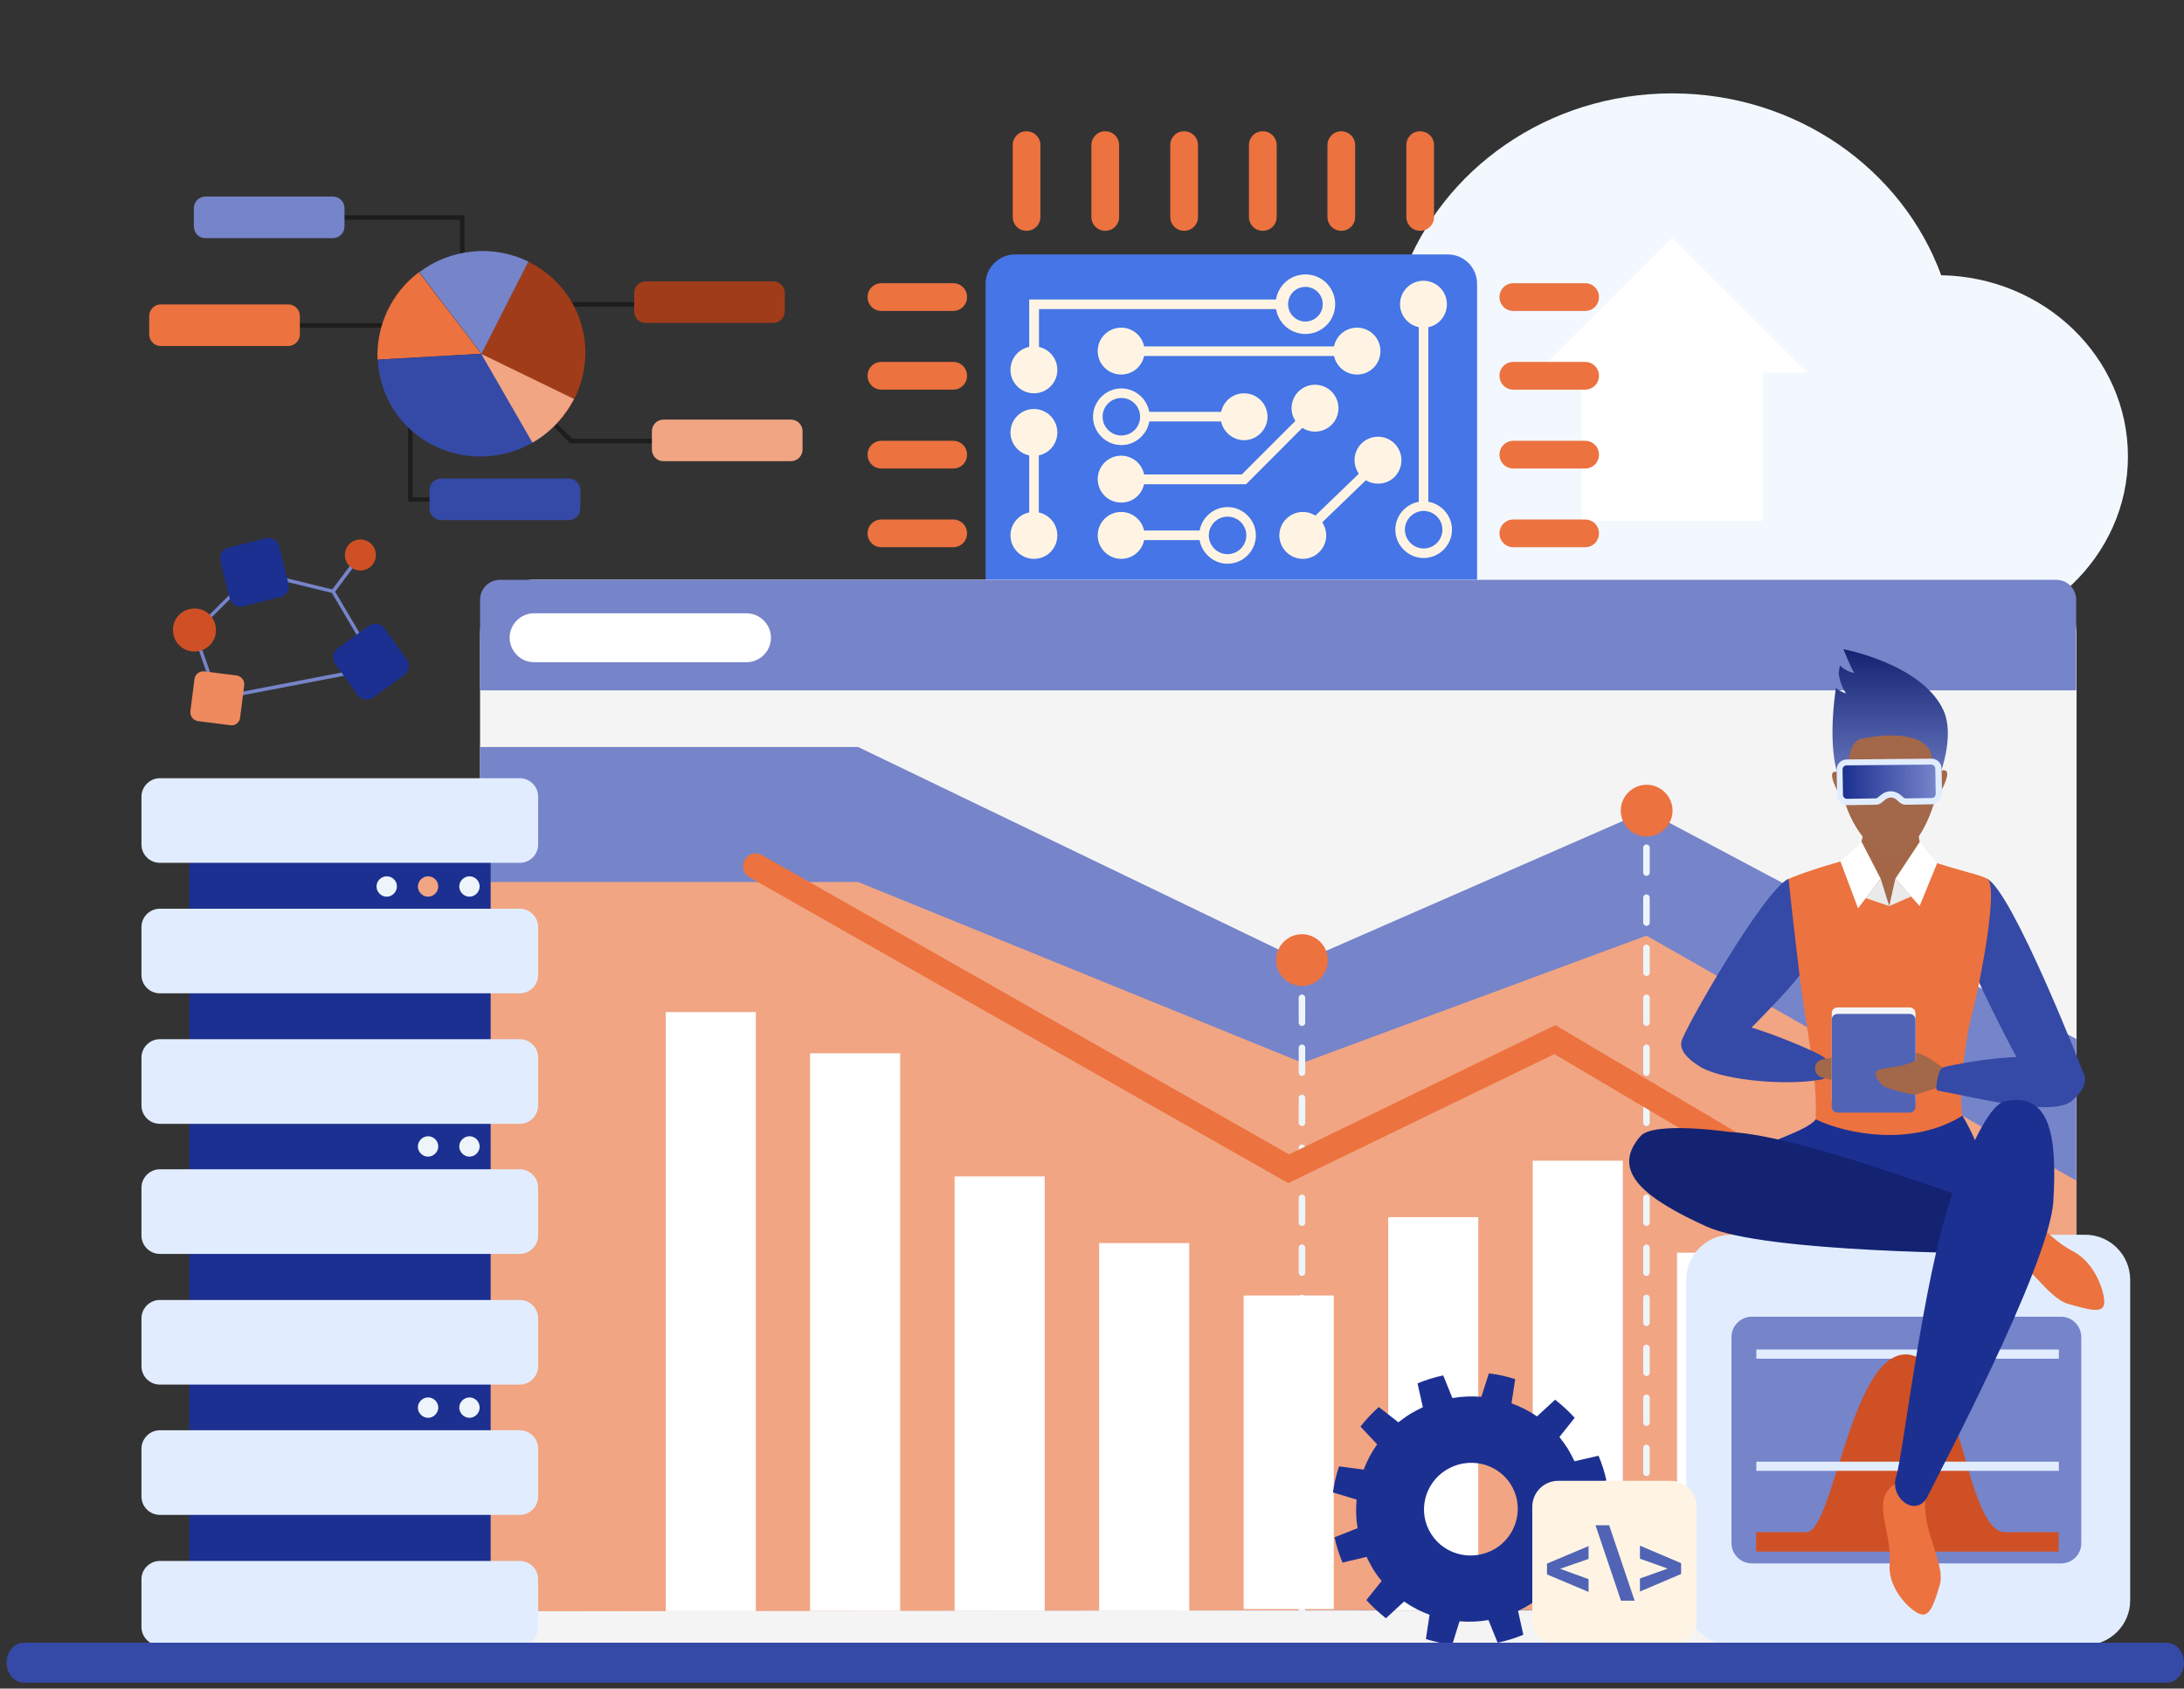 <?xml version="1.0" encoding="utf-8"?>
<!-- Generator: Adobe Illustrator 26.5.0, SVG Export Plug-In . SVG Version: 6.00 Build 0)  -->
<svg version="1.1" id="a" xmlns="http://www.w3.org/2000/svg" xmlns:xlink="http://www.w3.org/1999/xlink" x="0px" y="0px"
	 viewBox="0 0 1071.4 828.2" style="enable-background:new 0 0 1071.4 828.2;" xml:space="preserve">
<rect x="0" y="0" width="1071.4" height="828.2" fill="#333333" stroke="none"/>
<style type="text/css">
	.st0{fill:#F3F8FF;}
	.st1{fill:#FFFFFF;}
	.st2{fill:#4575E6;}
	.st3{fill:#FFF4E3;}
	.st4{fill:#EC723F;}
	.st5{fill:#F4F4F4;}
	.st6{fill:#7684CA;}
	.st7{fill:#F1A583;}
	.st8{fill:#EEF5FA;}
	.st9{fill:#E1EDFF;}
	.st10{fill:#CF5024;}
	.st11{fill:#1C3091;}
	.st12{fill:#5163B4;}
	.st13{fill:#1D1D1B;}
	.st14{fill:#A03C19;}
	.st15{fill:#3549A6;}
	.st16{fill:#EE8A5E;}
	.st17{fill:url(#SVGID_1_);}
	.st18{fill-rule:evenodd;clip-rule:evenodd;fill:#A36749;}
	.st19{fill:#132372;}
	.st20{fill:#A36749;}
	.st21{opacity:0.3;fill:#A36749;enable-background:new    ;}
	.st22{fill:#EAEAEA;}
	.st23{fill:url(#SVGID_00000062885054926201224550000017542588519159797907_);}
</style>
<g>
	<path class="st0" d="M688.3,135c19.1-51.9,70.9-89.2,132-89.2S933.2,83,952.3,135c50.6,0.9,91.6,40.2,91.6,88.9
		s-41.8,88.9-93.3,88.9H690c-51.5,0-93.3-39.8-93.3-88.9S637.5,136,688.3,135z"/>
	<polygon class="st1" points="754,182.8 775.8,182.8 775.8,255.5 864.8,255.5 864.8,182.8 886.6,182.8 820.3,116.6 	"/>
</g>
<rect x="585.5" y="671.5" class="st1" width="174" height="138.4"/>
<path class="st1" d="M812.9,399.2c0,5.1,4.2,9.3,9.3,9.3s9.3-4.2,9.3-9.3c0-5.1-4.2-9.3-9.3-9.3S812.9,394.1,812.9,399.2z"/>
<g>
	<path class="st2" d="M497.7,124.8h212.6c7.8,0,14.3,6.4,14.3,14.3v147.2H483.5V139.2C483.5,131.4,489.9,124.9,497.7,124.8
		L497.7,124.8L497.7,124.8z"/>
	<g>
		<path class="st3" d="M518.7,262.6c0-6.4-5.2-11.5-11.5-11.5c-6.4,0-11.5,5.2-11.5,11.5s5.2,11.5,11.5,11.5
			C513.6,274.1,518.7,269,518.7,262.6z"/>
		<path class="st3" d="M518.7,212.1c0-6.4-5.2-11.5-11.5-11.5c-6.4,0-11.5,5.2-11.5,11.5s5.2,11.5,11.5,11.5
			C513.6,223.6,518.7,218.5,518.7,212.1z"/>
		<path class="st3" d="M518.7,181.4c0-6.4-5.2-11.5-11.5-11.5c-6.4,0-11.5,5.2-11.5,11.5c0,6.4,5.2,11.5,11.5,11.5
			C513.6,192.9,518.7,187.8,518.7,181.4z"/>
		<path class="st3" d="M625.8,149.2c0-8.1,6.5-14.6,14.6-14.6s14.6,6.5,14.6,14.6s-6.5,14.6-14.6,14.6S625.8,157.3,625.8,149.2z
			 M631.9,149.2c0,4.7,3.8,8.5,8.5,8.5s8.5-3.8,8.5-8.5s-3.8-8.5-8.5-8.5S631.9,144.5,631.9,149.2z"/>
		<path class="st3" d="M709.8,149.2c0-6.4-5.2-11.5-11.5-11.5c-6.4,0-11.5,5.2-11.5,11.5s5.2,11.5,11.5,11.5
			C704.7,160.8,709.8,155.6,709.8,149.2z"/>
		<path class="st3" d="M561.5,172.2c0-6.4-5.2-11.5-11.5-11.5c-6.4,0-11.5,5.2-11.5,11.5c0,6.4,5.2,11.5,11.5,11.5
			C556.4,183.7,561.5,178.6,561.5,172.2z"/>
		<path class="st3" d="M536.2,204.4c0-7.6,6.3-13.9,13.9-13.9s13.9,6.3,13.9,13.9s-6.3,13.9-13.9,13.9S536.2,212,536.2,204.4z
			 M540.9,204.4c0,5,4.1,9.2,9.2,9.2s9.2-4.1,9.2-9.2s-4.1-9.2-9.2-9.2S540.9,199.3,540.9,204.4z"/>
		<path class="st3" d="M561.5,235c0-6.4-5.2-11.5-11.5-11.5c-6.4,0-11.5,5.2-11.5,11.5c0,6.4,5.2,11.5,11.5,11.5
			C556.4,246.6,561.5,241.4,561.5,235z"/>
		<path class="st3" d="M561.5,262.6c0-6.4-5.2-11.5-11.5-11.5c-6.4,0-11.5,5.2-11.5,11.5s5.2,11.5,11.5,11.5
			C556.4,274.1,561.5,269,561.5,262.6z"/>
		<path class="st3" d="M588.3,262.6c0-7.6,6.3-13.9,13.9-13.9c7.6,0,13.9,6.3,13.9,13.9c0,7.6-6.3,13.9-13.9,13.9
			S588.3,270.2,588.3,262.6z M593,262.6c0,5,4.1,9.2,9.2,9.2c5,0,9.2-4.1,9.2-9.2s-4.1-9.2-9.2-9.2C597.1,253.4,593,257.6,593,262.6
			z"/>
		<path class="st3" d="M656.6,200.2c0-6.4-5.2-11.5-11.5-11.5c-6.4,0-11.5,5.2-11.5,11.5s5.2,11.5,11.5,11.5
			C651.5,211.7,656.6,206.6,656.6,200.2z"/>
		<path class="st3" d="M650.6,262.6c0-6.4-5.2-11.5-11.5-11.5s-11.5,5.2-11.5,11.5s5.2,11.5,11.5,11.5S650.6,269,650.6,262.6z"/>
		<path class="st3" d="M684.5,259.8c0-7.6,6.3-13.9,13.9-13.9s13.9,6.3,13.9,13.9c0,7.6-6.3,13.9-13.9,13.9S684.5,267.4,684.5,259.8
			z M689.2,259.8c0,5,4.1,9.2,9.2,9.2s9.2-4.1,9.2-9.2c0-5-4.1-9.2-9.2-9.2S689.2,254.8,689.2,259.8z"/>
		<path class="st3" d="M687.5,225.7c0-6.4-5.2-11.5-11.5-11.5c-6.4,0-11.5,5.2-11.5,11.5c0,6.4,5.2,11.5,11.5,11.5
			C682.4,237.3,687.5,232.1,687.5,225.7z"/>
		<path class="st3" d="M621.8,204.4c0-6.4-5.2-11.5-11.5-11.5c-6.4,0-11.5,5.2-11.5,11.5s5.2,11.5,11.5,11.5
			S621.8,210.7,621.8,204.4z"/>
		<path class="st3" d="M677.2,172.2c0-6.4-5.2-11.5-11.5-11.5c-6.4,0-11.5,5.2-11.5,11.5c0,6.4,5.2,11.5,11.5,11.5
			C672.1,183.7,677.2,178.6,677.2,172.2z"/>
		<rect x="504.9" y="212.1" class="st3" width="4.7" height="50.5"/>
		<rect x="550.1" y="260.2" class="st3" width="40.5" height="4.7"/>
		<rect x="561.5" y="202" class="st3" width="48.7" height="4.7"/>
		<rect x="550.1" y="169.9" class="st3" width="115.7" height="4.7"/>
		<rect x="696" y="149.2" class="st3" width="4.7" height="99.1"/>
		
			<rect x="631.6" y="241.7" transform="matrix(0.72 -0.694 0.694 0.72 14.846 524.862)" class="st3" width="53.2" height="4.7"/>
		<polygon class="st3" points="550.1,237.5 611.3,237.5 646.8,201.9 643.4,198.5 609.2,232.7 550.1,232.7 		"/>
		<polygon class="st3" points="504.9,181.4 509.7,181.4 509.7,151.6 628.8,151.6 628.8,146.9 504.9,146.9 		"/>
	</g>
	<g>
		<path class="st4" d="M432.4,152.5h35.2c3.8,0,6.8-3,6.8-6.8l0,0c0-3.8-3-6.8-6.8-6.8h-35.2c-3.8,0-6.8,3-6.8,6.8l0,0
			C425.6,149.5,428.6,152.5,432.4,152.5z"/>
		<path class="st4" d="M432.4,191.1h35.2c3.8,0,6.8-3,6.8-6.8l0,0c0-3.8-3-6.8-6.8-6.8h-35.2c-3.8,0-6.8,3-6.8,6.8l0,0
			C425.6,188.1,428.6,191.1,432.4,191.1z"/>
		<path class="st4" d="M432.4,229.8h35.2c3.8,0,6.8-3,6.8-6.8l0,0c0-3.8-3-6.8-6.8-6.8h-35.2c-3.8,0-6.8,3-6.8,6.8l0,0
			C425.6,226.8,428.6,229.8,432.4,229.8z"/>
		<path class="st4" d="M432.4,268.4h35.2c3.8,0,6.8-3,6.8-6.8l0,0c0-3.8-3-6.8-6.8-6.8h-35.2c-3.8,0-6.8,3-6.8,6.8l0,0
			C425.6,265.4,428.6,268.4,432.4,268.4z"/>
		<path class="st4" d="M742.4,152.5h35.2c3.8,0,6.8-3,6.8-6.8l0,0c0-3.8-3-6.8-6.8-6.8h-35.2c-3.8,0-6.8,3-6.8,6.8l0,0
			C735.6,149.5,738.6,152.5,742.4,152.5z"/>
		<path class="st4" d="M742.4,191.1h35.2c3.8,0,6.8-3,6.8-6.8l0,0c0-3.8-3-6.8-6.8-6.8h-35.2c-3.8,0-6.8,3-6.8,6.8l0,0
			C735.6,188.1,738.6,191.1,742.4,191.1z"/>
		<path class="st4" d="M742.4,229.8h35.2c3.8,0,6.8-3,6.8-6.8l0,0c0-3.8-3-6.8-6.8-6.8h-35.2c-3.8,0-6.8,3-6.8,6.8l0,0
			C735.6,226.8,738.6,229.8,742.4,229.8z"/>
		<path class="st4" d="M742.4,268.4h35.2c3.8,0,6.8-3,6.8-6.8l0,0c0-3.8-3-6.8-6.8-6.8h-35.2c-3.8,0-6.8,3-6.8,6.8l0,0
			C735.6,265.4,738.6,268.4,742.4,268.4z"/>
	</g>
	<g>
		<g>
			<g>
				<path class="st4" d="M689.9,71.2v35.2c0,3.8,3,6.8,6.8,6.8l0,0c3.8,0,6.8-3,6.8-6.8V71.2c0-3.8-3-6.8-6.8-6.8l0,0
					C692.9,64.3,689.9,67.4,689.9,71.2z"/>
				<path class="st4" d="M651.2,71.2v35.2c0,3.8,3,6.8,6.8,6.8l0,0c3.8,0,6.8-3,6.8-6.8V71.2c0-3.8-3-6.8-6.8-6.8l0,0
					C654.3,64.3,651.2,67.4,651.2,71.2z"/>
				<path class="st4" d="M612.7,71.2v35.2c0,3.8,3,6.8,6.8,6.8l0,0c3.8,0,6.8-3,6.8-6.8V71.2c0-3.8-3-6.8-6.8-6.8l0,0
					C615.7,64.3,612.7,67.4,612.7,71.2z"/>
				<path class="st4" d="M574.1,71.2v35.2c0,3.8,3,6.8,6.8,6.8l0,0c3.8,0,6.8-3,6.8-6.8V71.2c0-3.8-3-6.8-6.8-6.8l0,0
					C577.1,64.3,574.1,67.4,574.1,71.2z"/>
				<path class="st4" d="M535.4,71.2v35.2c0,3.8,3,6.8,6.8,6.8l0,0c3.8,0,6.8-3,6.8-6.8V71.2c0-3.8-3-6.8-6.8-6.8l0,0
					C538.5,64.3,535.4,67.4,535.4,71.2z"/>
				<path class="st4" d="M496.8,71.2v35.2c0,3.8,3,6.8,6.8,6.8l0,0c3.8,0,6.8-3,6.8-6.8V71.2c0-3.8-3-6.8-6.8-6.8l0,0
					C499.8,64.3,496.8,67.4,496.8,71.2z"/>
			</g>
			<path class="st5" d="M991.7,811.1H262.4c-14.9,0-26.9-12.1-26.9-26.9v-473c0-14.9,12.1-26.9,26.9-26.9h729.4
				c14.9,0,26.9,12.1,26.9,26.9v473C1018.6,799.1,1006.5,811.1,991.7,811.1z"/>
			<polygon class="st6" points="1018.6,509.6 807.7,397.6 639,471.4 421,366.4 235.5,366.4 235.5,789.9 1018.6,789.9 			"/>
			<polygon class="st7" points="1018.6,579.1 807.7,458.9 639,521.3 421,432.6 235.5,432.6 235.5,790.3 1018.6,789.3 			"/>
			<g>
				<path class="st8" d="M807.7,405.4c0.9,0,1.6-0.7,1.6-1.6v-6.3c0-0.9-0.7-1.6-1.6-1.6c-0.9,0-1.6,0.7-1.6,1.6v6.3
					C806.1,404.7,806.8,405.4,807.7,405.4z"/>
				<path class="st8" d="M806.1,771.4v-12.2c0-0.9,0.7-1.6,1.6-1.6c0.9,0,1.6,0.7,1.6,1.6v12.2c0,0.9-0.7,1.6-1.6,1.6
					S806.1,772.3,806.1,771.4z M806.1,746.9v-12.2c0-0.9,0.7-1.6,1.6-1.6c0.9,0,1.6,0.7,1.6,1.6v12.2c0,0.9-0.7,1.6-1.6,1.6
					S806.1,747.8,806.1,746.9z M806.1,722.4v-12.2c0-0.9,0.7-1.6,1.6-1.6c0.9,0,1.6,0.7,1.6,1.6v12.2c0,0.9-0.7,1.6-1.6,1.6
					C806.8,723.9,806.1,723.3,806.1,722.4z M806.1,697.8v-12.2c0-0.9,0.7-1.6,1.6-1.6c0.9,0,1.6,0.7,1.6,1.6v12.2
					c0,0.9-0.7,1.6-1.6,1.6C806.8,699.4,806.1,698.7,806.1,697.8z M806.1,673.3v-12.2c0-0.9,0.7-1.6,1.6-1.6c0.9,0,1.6,0.7,1.6,1.6
					v12.2c0,0.9-0.7,1.6-1.6,1.6C806.8,674.9,806.1,674.2,806.1,673.3z M806.1,648.8v-12.2c0-0.9,0.7-1.6,1.6-1.6
					c0.9,0,1.6,0.7,1.6,1.6v12.2c0,0.9-0.7,1.6-1.6,1.6C806.8,650.3,806.1,649.7,806.1,648.8z M806.1,624.2V612
					c0-0.9,0.7-1.6,1.6-1.6c0.9,0,1.6,0.7,1.6,1.6v12.2c0,0.9-0.7,1.6-1.6,1.6S806.1,625.1,806.1,624.2z M806.1,599.7v-12.2
					c0-0.9,0.7-1.6,1.6-1.6c0.9,0,1.6,0.7,1.6,1.6v12.2c0,0.9-0.7,1.6-1.6,1.6S806.1,600.6,806.1,599.7z M806.1,575.2V563
					c0-0.9,0.7-1.6,1.6-1.6c0.9,0,1.6,0.7,1.6,1.6v12.2c0,0.9-0.7,1.6-1.6,1.6S806.1,576.1,806.1,575.2z M806.1,550.7v-12.2
					c0-0.9,0.7-1.6,1.6-1.6c0.9,0,1.6,0.7,1.6,1.6v12.2c0,0.9-0.7,1.6-1.6,1.6C806.8,552.2,806.1,551.6,806.1,550.7z M806.1,526.1
					v-12.2c0-0.9,0.7-1.6,1.6-1.6c0.9,0,1.6,0.7,1.6,1.6v12.2c0,0.9-0.7,1.6-1.6,1.6C806.8,527.7,806.1,527,806.1,526.1z
					 M806.1,501.6v-12.2c0-0.9,0.7-1.6,1.6-1.6c0.9,0,1.6,0.7,1.6,1.6v12.2c0,0.9-0.7,1.6-1.6,1.6S806.1,502.5,806.1,501.6z
					 M806.1,477.1v-12.2c0-0.9,0.7-1.6,1.6-1.6c0.9,0,1.6,0.7,1.6,1.6v12.2c0,0.9-0.7,1.6-1.6,1.6
					C806.8,478.6,806.1,478,806.1,477.1z M806.1,452.5v-12.2c0-0.9,0.7-1.6,1.6-1.6c0.9,0,1.6,0.7,1.6,1.6v12.2
					c0,0.9-0.7,1.6-1.6,1.6S806.1,453.4,806.1,452.5z M806.1,428v-12.2c0-0.9,0.7-1.6,1.6-1.6c0.9,0,1.6,0.7,1.6,1.6V428
					c0,0.9-0.7,1.6-1.6,1.6S806.1,428.9,806.1,428z"/>
				<path class="st8" d="M807.7,791.3c0.9,0,1.6-0.7,1.6-1.6v-6.3c0-0.9-0.7-1.6-1.6-1.6c-0.9,0-1.6,0.7-1.6,1.6v6.3
					C806.1,790.7,806.8,791.3,807.7,791.3z"/>
			</g>
			<g>
				<path class="st8" d="M638.7,478.6c0.9,0,1.6-0.7,1.6-1.6v-6.3c0-0.9-0.7-1.6-1.6-1.6c-0.9,0-1.6,0.7-1.6,1.6v6.3
					C637.1,478,637.8,478.6,638.7,478.6z"/>
				<path class="st8" d="M637.1,771.4v-12.2c0-0.9,0.7-1.6,1.6-1.6c0.9,0,1.6,0.7,1.6,1.6v12.2c0,0.9-0.7,1.6-1.6,1.6
					S637.1,772.3,637.1,771.4z M637.1,746.9v-12.2c0-0.9,0.7-1.6,1.6-1.6c0.9,0,1.6,0.7,1.6,1.6v12.2c0,0.9-0.7,1.6-1.6,1.6
					S637.1,747.8,637.1,746.9z M637.1,722.4v-12.2c0-0.9,0.7-1.6,1.6-1.6c0.9,0,1.6,0.7,1.6,1.6v12.2c0,0.9-0.7,1.6-1.6,1.6
					C637.8,723.9,637.1,723.3,637.1,722.4z M637.1,697.8v-12.2c0-0.9,0.7-1.6,1.6-1.6c0.9,0,1.6,0.7,1.6,1.6v12.2
					c0,0.9-0.7,1.6-1.6,1.6C637.8,699.4,637.1,698.7,637.1,697.8z M637.1,673.3v-12.2c0-0.9,0.7-1.6,1.6-1.6c0.9,0,1.6,0.7,1.6,1.6
					v12.2c0,0.9-0.7,1.6-1.6,1.6C637.8,674.9,637.1,674.2,637.1,673.3z M637.1,648.8v-12.2c0-0.9,0.7-1.6,1.6-1.6
					c0.9,0,1.6,0.7,1.6,1.6v12.2c0,0.9-0.7,1.6-1.6,1.6C637.8,650.3,637.1,649.7,637.1,648.8z M637.1,624.2V612
					c0-0.9,0.7-1.6,1.6-1.6c0.9,0,1.6,0.7,1.6,1.6v12.2c0,0.9-0.7,1.6-1.6,1.6S637.1,625.1,637.1,624.2z M637.1,599.7v-12.2
					c0-0.9,0.7-1.6,1.6-1.6c0.9,0,1.6,0.7,1.6,1.6v12.2c0,0.9-0.7,1.6-1.6,1.6S637.1,600.6,637.1,599.7z M637.1,575.2V563
					c0-0.9,0.7-1.6,1.6-1.6c0.9,0,1.6,0.7,1.6,1.6v12.2c0,0.9-0.7,1.6-1.6,1.6S637.1,576.1,637.1,575.2z M637.1,550.7v-12.2
					c0-0.9,0.7-1.6,1.6-1.6c0.9,0,1.6,0.7,1.6,1.6v12.2c0,0.9-0.7,1.6-1.6,1.6C637.8,552.2,637.1,551.6,637.1,550.7z M637.1,526.1
					v-12.2c0-0.9,0.7-1.6,1.6-1.6c0.9,0,1.6,0.7,1.6,1.6v12.2c0,0.9-0.7,1.6-1.6,1.6C637.8,527.7,637.1,527,637.1,526.1z
					 M637.1,501.6v-12.2c0-0.9,0.7-1.6,1.6-1.6c0.9,0,1.6,0.7,1.6,1.6v12.2c0,0.9-0.7,1.6-1.6,1.6S637.1,502.5,637.1,501.6z"/>
				<path class="st8" d="M638.7,791.3c0.9,0,1.6-0.7,1.6-1.6v-6.3c0-0.9-0.7-1.6-1.6-1.6c-0.9,0-1.6,0.7-1.6,1.6v6.3
					C637.1,790.7,637.8,791.3,638.7,791.3z"/>
			</g>
			<g>
				<rect x="893.6" y="657.1" class="st1" width="44.2" height="132.2"/>
				<rect x="822.7" y="614.4" class="st1" width="44.2" height="174.9"/>
				<rect x="751.9" y="569.3" class="st1" width="44.2" height="220"/>
				<rect x="681" y="597" class="st1" width="44.2" height="192.8"/>
				<rect x="610.1" y="635.4" class="st1" width="44.2" height="153.8"/>
				<rect x="539.2" y="609.7" class="st1" width="44.2" height="180.4"/>
				<rect x="468.3" y="577" class="st1" width="44.2" height="213.1"/>
				<rect x="397.4" y="516.6" class="st1" width="44.2" height="273.5"/>
				<rect x="326.6" y="496.4" class="st1" width="44.2" height="293.8"/>
			</g>
			<path class="st4" d="M920.9,609.6c2.1,0,4.3-1.1,5.4-3c1.8-2.9,0.8-6.8-2.2-8.5L763,502.8l-130.6,63.4L373.8,419.4
				c-3-1.7-6.8-0.7-8.5,2.4c-1.7,3-0.7,6.8,2.4,8.5l264.3,150L762.5,517l155.3,91.8c1,0.6,2.1,0.9,3.1,0.9L920.9,609.6z"/>
			<path class="st4" d="M626,470.9c0,6.9,5.7,12.7,12.7,12.7s12.7-5.7,12.7-12.7c0-6.9-5.7-12.7-12.7-12.7S626,464,626,470.9z"/>
			<path class="st4" d="M795.1,397.6c0,6.9,5.7,12.7,12.7,12.7s12.7-5.7,12.7-12.7c0-6.9-5.7-12.7-12.7-12.7
				S795.1,390.6,795.1,397.6z"/>
			<path class="st6" d="M245.2,284.4h763.6c5.4,0,9.7,4.4,9.7,9.7v44.5h-783v-44.5C235.5,288.8,239.9,284.4,245.2,284.4z"/>
		</g>
		<path class="st1" d="M262,324.8h104.2c6.6,0,12-5.4,12-12l0,0c0-6.6-5.4-12-12-12H262c-6.6,0-12,5.4-12,12l0,0
			C250.1,319.4,255.4,324.8,262,324.8z"/>
	</g>
</g>
<path class="st9" d="M1022.9,806.9H849.3c-12.2,0-22.1-9.9-22.1-22.1V627.7c0-12.2,9.9-22.1,22.1-22.1h173.6
	c12.2,0,22.1,9.9,22.1,22.1v157.1C1045.1,797,1035.1,806.9,1022.9,806.9z"/>
<path class="st6" d="M1011.1,766.8H859.4c-5.5,0-10-4.5-10-10v-101c0-5.5,4.5-10,10-10H1011c5.5,0,10,4.5,10,10v101
	C1021.1,762.4,1016.6,766.8,1011.1,766.8z"/>
<rect x="861.6" y="661.9" class="st9" width="148.4" height="4.5"/>
<path class="st10" d="M886.2,751.5c13,0,21.8-87.2,48.7-87.2s28.8,87.2,48.7,87.2h26.3v9.5H861.5v-9.5H886.2L886.2,751.5z"/>
<rect x="861.6" y="716.9" class="st9" width="148.4" height="4.5"/>
<path class="st11" d="M788.1,726.4c-0.9-4.2-2.2-8.4-3.9-12.4l-11.8,2.7c-1-2.1-2.1-4.1-3.3-6.2c-1.3-2-2.7-3.9-4.1-5.7l7.5-9.4
	c-3-3.3-6.2-6.2-9.6-8.9l-8.9,8.2c-3.9-2.7-8.1-4.8-12.5-6.4l1.8-11.9c-4.2-1.3-8.5-2.3-12.9-2.8l-3.7,11.5
	c-4.7-0.4-9.4-0.2-14.2,0.6l-4.5-11.1c-4.3,0.9-8.5,2.2-12.6,3.9l2.6,11.7c-2.1,1-4.2,2.1-6.2,3.3c-2.1,1.3-3.9,2.7-5.8,4.1
	l-9.6-7.5c-3.3,3-6.4,6.2-9,9.6l8.2,8.7c-2.8,3.9-5,8.1-6.6,12.4l-12.1-1.6c-1.4,4.1-2.4,8.4-3,12.8l11.6,3.5
	c-0.4,4.7-0.3,9.4,0.5,14l-11.3,4.5c0.9,4.2,2.2,8.4,3.9,12.4l11.8-2.8c1,2.1,2.1,4.1,3.3,6.2c1.3,2,2.6,3.9,4.1,5.6l-7.5,9.4
	c3,3.3,6.2,6.2,9.6,8.9l8.9-8.2c3.9,2.7,8.1,4.9,12.5,6.5l-1.8,11.9c4.2,1.3,8.5,2.3,12.9,2.8l3.6-11.5c4.7,0.4,9.4,0.2,14.2-0.6
	l4.5,11.1c4.3-0.9,8.5-2.2,12.6-3.9l-2.6-11.7c2.1-1,4.2-2.1,6.2-3.4c2-1.3,3.9-2.6,5.7-4.1l9.5,7.4c3.3-3,6.4-6.2,9-9.6l-8.2-8.7
	c2.8-3.9,5-8.1,6.6-12.4l12.1,1.6c1.4-4.1,2.4-8.4,3-12.7l-11.6-3.5c0.5-4.7,0.3-9.4-0.5-14l11.3-4.5L788.1,726.4z M733.8,759.4
	c-10.8,6.7-25,3.6-31.7-7c-6.8-10.6-3.5-24.7,7.3-31.4c10.8-6.7,25-3.6,31.7,7C747.8,738.6,744.5,752.7,733.8,759.4z"/>
<g>
	<rect x="92.9" y="412.2" class="st11" width="147.8" height="394.6"/>
	<g>
		<path class="st9" d="M78.4,381.7H255c4.9,0,9,4,9,9v23.5c0,4.9-4,9-9,9H78.4c-4.9,0-9-4-9-9v-23.5
			C69.4,385.8,73.5,381.7,78.4,381.7z"/>
		<path class="st8" d="M189.7,429.8c-2.7,0-5,2.3-5,5c0,2.7,2.3,5,5,5s5-2.3,5-5C194.8,432.1,192.5,429.8,189.7,429.8z"/>
		<path class="st7" d="M210,429.8c-2.7,0-5,2.3-5,5c0,2.7,2.3,5,5,5s5-2.3,5-5C215,432.1,212.8,429.8,210,429.8z"/>
		<path class="st8" d="M230.3,429.8c-2.7,0-5,2.3-5,5c0,2.7,2.3,5,5,5c2.7,0,5-2.3,5-5C235.3,432.1,233.1,429.8,230.3,429.8z"/>
		<path class="st8" d="M210,557.3c-2.7,0-5,2.3-5,5c0,2.7,2.3,5,5,5s5-2.3,5-5C215,559.6,212.8,557.3,210,557.3z"/>
		<path class="st8" d="M210,685.4c-2.7,0-5,2.3-5,5c0,2.7,2.3,5,5,5s5-2.3,5-5C215,687.7,212.8,685.4,210,685.4z"/>
		<path class="st8" d="M230.3,685.4c-2.7,0-5,2.3-5,5c0,2.7,2.3,5,5,5c2.7,0,5-2.3,5-5C235.3,687.7,233.1,685.4,230.3,685.4z"/>
		<path class="st8" d="M230.3,557.3c-2.7,0-5,2.3-5,5c0,2.7,2.3,5,5,5c2.7,0,5-2.3,5-5C235.3,559.6,233.1,557.3,230.3,557.3z"/>
		<path class="st9" d="M78.4,445.7H255c4.9,0,9,4,9,9v23.5c0,4.9-4,9-9,9H78.4c-4.9,0-9-4-9-9v-23.5
			C69.4,449.7,73.5,445.7,78.4,445.7z"/>
		<path class="st9" d="M78.4,509.7H255c4.9,0,9,4,9,9v23.5c0,4.9-4,9-9,9H78.4c-4.9,0-9-4-9-9v-23.5
			C69.4,513.7,73.5,509.7,78.4,509.7z"/>
		<path class="st9" d="M78.4,573.5H255c4.9,0,9,4,9,9V606c0,4.9-4,9-9,9H78.4c-4.9,0-9-4-9-9v-23.5
			C69.4,577.6,73.5,573.5,78.4,573.5z"/>
		<path class="st9" d="M78.4,637.6H255c4.9,0,9,4,9,9v23.5c0,4.9-4,9-9,9H78.4c-4.9,0-9-4-9-9v-23.5
			C69.4,641.6,73.5,637.6,78.4,637.6z"/>
		<path class="st9" d="M78.4,701.5H255c4.9,0,9,4,9,9v23.5c0,4.9-4,9-9,9H78.4c-4.9,0-9-4-9-9v-23.5
			C69.4,705.6,73.5,701.5,78.4,701.5z"/>
		<path class="st9" d="M78.4,765.6H255c4.9,0,9,4,9,9V798c0,4.9-4,9-9,9H78.4c-4.9,0-9-4-9-9v-23.5
			C69.4,769.6,73.5,765.6,78.4,765.6z"/>
	</g>
</g>
<path class="st3" d="M819.6,806.9h-55.2c-7,0-12.7-5.7-12.7-12.7V739c0-7,5.7-12.7,12.7-12.7h55.2c7,0,12.7,5.7,12.7,12.7v55.2
	C832.3,801.3,826.6,806.9,819.6,806.9z"/>
<g>
	<path class="st12" d="M804.5,764.5v-6.4l20.2,8.6v5.3l-20.2,8.6v-6.4l13.5-4.8v-0.1L804.5,764.5z"/>
	<path class="st12" d="M782.7,748.1h6.7l12.5,37h-6.7L782.7,748.1z"/>
	<path class="st12" d="M779.3,774.5v6.3l-20.4-8.6v-5.3l20.4-8.6v6.3l-13.8,4.8v0.1C765.6,769.6,779.3,774.5,779.3,774.5z"/>
</g>
<g>
	<polygon class="st13" points="227.9,105.6 163,105.6 163,107.8 225.7,107.8 225.7,131 227.9,131 	"/>
	<rect x="142.5" y="158.5" class="st13" width="58.7" height="2.2"/>
	<polygon class="st13" points="222.9,243.9 202.4,243.9 202.4,202.9 200.2,202.9 200.2,246 222.9,246 	"/>
	<polygon class="st13" points="329.5,215.2 280.7,215.2 269.4,203.9 267.8,205.4 279.7,217.4 329.5,217.4 	"/>
	<rect x="274.1" y="148.2" class="st13" width="41" height="2.2"/>
	<path class="st14" d="M236.1,173.5l23-45.2l0,0c12,5.9,21.7,16.5,25.9,30.2c5.3,17.3,0.6,35.3-10.7,48.1L236.1,173.5L236.1,173.5z"
		/>
	<path class="st6" d="M205.7,133.5c14.9-11.3,35.7-13.9,53.5-5.2l-23,45.2L205.7,133.5L205.7,133.5z"/>
	<path class="st4" d="M185.2,176.4c-0.7-16.8,6.9-32.8,20.3-42.9l30.6,40L185.2,176.4L185.2,176.4z"/>
	<path class="st15" d="M187.4,188.5c-1.2-4.1-1.9-8.1-2-12.1l50.8-2.9l38,33.1c-6,6.9-14,12.1-23.3,15
		C223.8,229.9,195.4,215.1,187.4,188.5L187.4,188.5z"/>
	<path class="st7" d="M274,206.7c-3.6,4.1-7.9,7.6-12.8,10.4l-25.1-43.5l45.5,22.1C279.5,199.6,277,203.3,274,206.7L274,206.7
		L274,206.7z"/>
	<path class="st4" d="M73.2,164v-9c0-3.2,2.6-5.7,5.7-5.7h62.5c3.2,0,5.7,2.6,5.7,5.7v9c0,3.2-2.6,5.7-5.7,5.7H78.9
		C75.8,169.8,73.2,167.2,73.2,164z"/>
	<path class="st6" d="M95.1,111.1v-9c0-3.2,2.6-5.7,5.7-5.7h62.5c3.2,0,5.7,2.6,5.7,5.7v9c0,3.2-2.6,5.7-5.7,5.7h-62.5
		C97.7,116.9,95.1,114.3,95.1,111.1z"/>
	<path class="st14" d="M311.1,152.7v-9c0-3.2,2.6-5.7,5.7-5.7h62.5c3.2,0,5.7,2.6,5.7,5.7v9c0,3.2-2.6,5.7-5.7,5.7h-62.5
		C313.7,158.5,311.1,156,311.1,152.7z"/>
	<path class="st7" d="M319.8,220.5v-9c0-3.2,2.6-5.7,5.7-5.7H388c3.2,0,5.7,2.6,5.7,5.7v9c0,3.2-2.6,5.7-5.7,5.7h-62.5
		C322.4,226.3,319.8,223.7,319.8,220.5z"/>
	<path class="st15" d="M210.7,249.4v-9c0-3.2,2.6-5.7,5.7-5.7H279c3.2,0,5.7,2.6,5.7,5.7v9c0,3.2-2.6,5.7-5.7,5.7h-62.5
		C213.2,255.1,210.7,252.5,210.7,249.4z"/>
</g>
<g>
	<path class="st6" d="M94.4,309.9l29.9-29.9l0.3-0.3l39.3,9.6l17,28.8v11L106,343.5C106.1,343.5,94.4,309.9,94.4,309.9z
		 M179.2,318.6l-16.4-27.8l-37.7-9.2l-28.8,28.7l10.9,31.2l72-13.9L179.2,318.6L179.2,318.6z"/>
	<path class="st11" d="M198.4,331L183,342.1c-2.4,1.7-5.8,1.2-7.5-1.2l-11.1-15.4c-1.7-2.4-1.2-5.8,1.2-7.5l15.4-11.1
		c2.4-1.7,5.8-1.2,7.5,1.2l11.1,15.4C201.4,325.9,200.8,329.3,198.4,331z"/>
	<path class="st11" d="M137.6,292.8l-18.4,4.6c-2.9,0.7-5.8-1-6.5-3.9l-4.6-18.4c-0.7-2.9,1-5.8,3.9-6.5l18.4-4.6
		c2.9-0.7,5.8,1,6.5,3.9l4.6,18.4C142.3,289.2,140.5,292.1,137.6,292.8z"/>
	<path class="st16" d="M112.9,355.7l-15.7-2c-2.4-0.3-4.1-2.5-3.8-4.9l2-15.7c0.3-2.4,2.5-4.1,4.9-3.8l15.7,2
		c2.4,0.3,4.1,2.5,3.8,4.9l-2,15.7C117.6,354.3,115.4,356.1,112.9,355.7z"/>
	<polygon class="st6" points="164.1,290.6 177.5,272.7 176.1,271.6 162.7,289.5 	"/>
	<path class="st10" d="M169.2,272.2c0,4.2,3.4,7.6,7.6,7.6c4.3,0,7.6-3.4,7.6-7.6c0-4.3-3.4-7.6-7.6-7.6
		C172.6,264.6,169.2,267.9,169.2,272.2z"/>
	<path class="st10" d="M84.9,309.8c0.4,5.8,5.4,10.2,11.3,9.7c5.8-0.4,10.2-5.4,9.7-11.3c-0.4-5.8-5.4-10.2-11.3-9.7
		C88.7,298.9,84.4,304,84.9,309.8z"/>
</g>
<path class="st15" d="M11.7,805.7h1051.2c4.6,0,8.5,4.4,8.5,9.8s-3.8,9.8-8.5,9.8H11.7c-4.6,0-8.5-4.4-8.5-9.8S7.1,805.7,11.7,805.7
	z"/>
<g>
	
		<linearGradient id="SVGID_1_" gradientUnits="userSpaceOnUse" x1="628.111" y1="-1618.248" x2="628.111" y2="-1544.049" gradientTransform="matrix(-1 0 0 -1 1555.37 -1225.649)">
		<stop  offset="0" style="stop-color:#7684CA"/>
		<stop  offset="1" style="stop-color:#132372"/>
	</linearGradient>
	<path class="st17" d="M905.6,340.1c-2-3-3.3-6.6-3.6-10.2c0.2-1.3,0.5-2.4,0.6-3.5c1.9,1.9,4.4,3.2,7.1,3.7
		c-1.7-2.4-5.4-11.7-5.4-11.7s38.6,7.2,49.1,30c2.4,5.3,4.8,16.9-4.7,39.6c0,0-36.6,9.1-42.4,1.7c-9.2-12-8-35.5-5.7-52.3
		C902.2,338.6,903.7,339.6,905.6,340.1L905.6,340.1z"/>
	<path class="st15" d="M974.8,431c12.5,6.3,47.4,95.2,47.6,96.4c1.3,8-20.1,11.4-20.1,11.4c-6.3-4.1-32.5-58.1-34-62.9
		C959.4,448.6,974.8,431,974.8,431L974.8,431z"/>
	<path class="st15" d="M877.3,431c-12.7,6.4-52.5,76.4-52.4,79.9c0.2,8.3,12.5,13.5,12.5,13.5c6.4-4.1,44.9-43,46.5-47.9
		C892.9,448.8,877.3,431,877.3,431L877.3,431z"/>
	<path class="st4" d="M944.6,421.5c18.8,6.3,26.3,7.3,30.2,9.5c6.1,3.2-4,53.6-6.7,63.4c-3.2,11.4-7.6,38.7-5.4,52.8
		c3.5,22.8,0.5,42.3-37.8,41.2c-39.5-1.1-34.1-16-34.1-46.3c0-17.1-5.7-44.4-7.4-58.8c-1.3-11-3.2-25.9-6-52.2
		c0,0,9.4-4.4,32.9-10.6C923.5,416.9,944.6,421.6,944.6,421.5L944.6,421.5z"/>
	<path class="st15" d="M893.8,529.4c-18,3.5-52.1,0.2-61.4-7.3c0,0-22.9-13.6,10.4-21.1c7.9-1.8,42.1,11.9,50.4,16.6
		c1.5,0.8,3.7,2.3,3.9,3.9C897.6,524.6,897.1,528.8,893.8,529.4L893.8,529.4z"/>
	<path class="st18" d="M921.9,524.5c-1.3-2-13.5-6.9-15.4-6.9c-1.8,0-8.6,1.3-12.5,2c-1.7,0.3-3.2,1.7-3.5,3.4l0,0
		c-0.6,2.4,0.9,4.9,3.3,5.5c6.2,1.5,17,3.9,19.7,4c2.8,0.2,7.2-0.2,7.2-0.2C926.4,532,924.1,527.8,921.9,524.5L921.9,524.5z"/>
	<path class="st11" d="M929.4,597.9c-34-0.9-63.5-2-63.5-2c-68.1-21.6,17.4-35.5,24.8-46.9c15.6,7.5,47.8,13.4,72-1.8
		c10.2,16.9,13.2,34.5,13.2,34.5S962.3,598.9,929.4,597.9L929.4,597.9z"/>
	<path class="st4" d="M979.8,610.5c14.2,7,24.3,25.9,34.7,29c10.4,3,16.9,4.7,17.7,0.2s-3.9-20.2-15.3-26
		c-14.9-7.7-23.4-24.4-34-21.4C970.1,596,979.8,610.5,979.8,610.5L979.8,610.5z"/>
	<path class="st19" d="M848.4,555.2c37.7,1.7,127.8,37.8,139,39.7s6.7,20.7-2,20.2s-119.5-0.4-148.4-13.6
		c-28.9-13.2-47.7-26.6-32.2-44.3C811.4,549.8,848.5,555.2,848.4,555.2L848.4,555.2z"/>
	<g>
		<path class="st20" d="M940.2,392.7c0,24.6,4.5,28.8,4.5,28.8l-18,22.9l-16.6-24c0,0,5.4-6,4.9-28.8
			C914.2,354.1,940.2,392.7,940.2,392.7z"/>
		<path class="st21" d="M910.4,420.1c0.9-1.2,5.2-8,4.7-28.5c-0.2-6.2,0.5-10.2,1.6-12.8c2.8-0.8,5.8-1.3,9.5-1.3c0.2,0,0.2,0,0.4,0
			c6.6,4.8,13.6,15.1,13.6,15.1c0,14.7,1.6,22.1,2.8,25.6c-5,11-11.4,16.6-16.9,16.6C921.2,434.9,915.1,429.3,910.4,420.1
			L910.4,420.1z"/>
		<path class="st20" d="M906.4,385.1c0.9,4.7,0.6,8-0.4,8.4c-0.9,0.3-2.8-1.8-5.1-6.5c-1.8-3.9-3.5-8.4-0.6-8.5
			C902.7,378.3,905.4,380.2,906.4,385.1L906.4,385.1z"/>
		<path class="st20" d="M947.6,384.4c-0.9,4.7-0.5,8,0.4,8.4c0.9,0.3,2.9-1.7,5.1-6.5c1.8-3.9,3.5-8.4,0.6-8.5
			C951.2,377.7,948.4,379.7,947.6,384.4L947.6,384.4z"/>
	</g>
	<path class="st20" d="M913.4,362.3c16.5-3.5,34.3-1.7,34.3,10.4s-0.6,17.7,2.8,14.8c-0.2,0.9-0.4,1.8-0.6,2.7
		c-5.4,19.8-14.5,29.6-21.9,29.6s-19-11.2-23.8-29.1c-2.4-8.9,1.2,0,2-4.9C906.9,380.5,905,363.9,913.4,362.3L913.4,362.3z"/>
	<polygon class="st1" points="941.7,413 950.3,423.4 941.7,444.4 929.8,431 	"/>
	<polygon class="st1" points="922.6,431 911.5,445.5 902.8,422.4 913.3,413 	"/>
	<polygon class="st22" points="929.8,431 926.8,444.4 937.6,439.7 	"/>
	<polygon class="st22" points="922.6,431 926.8,444.4 915.3,440.5 	"/>
	<path class="st5" d="M901.5,494.1h35.3c1.6,0,2.9,1.3,2.9,2.9v42.6c0,1.6-1.3,2.9-2.9,2.9h-35.3c-1.6,0-2.9-1.3-2.9-2.9V497
		C898.5,495.4,899.8,494.1,901.5,494.1z"/>
	<path class="st12" d="M901.5,497.3h35.3c1.6,0,2.9,1.3,2.9,2.9v42.6c0,1.6-1.3,2.9-2.9,2.9h-35.3c-1.6,0-2.9-1.3-2.9-2.9v-42.6
		C898.5,498.6,899.8,497.3,901.5,497.3z"/>
	<path class="st18" d="M923.2,532.1c1.6,1.8,14.3,5,16.3,4.7c2.6-0.3,14.9-4.7,14.9-4.7l0.7-7.3c-1.8-0.4-10.3-8.3-15.4-8.3v3.8
		c0,0-5.6,2.4-9.2,2.8c-2.8,0.2-7.1,1.2-7.1,1.2C917.6,525.3,920.6,529.1,923.2,532.1L923.2,532.1z"/>
	<path class="st15" d="M951.3,526c0.4-1.4,1.4-2.4,2.6-2.7c7.4-1.7,34.2-7.1,52.8-4c28.7,4.7,10.5,19.9,10.5,19.9
		c-8.4,9.7-51.3-1.7-66.6-4.3C949.1,534.6,950.4,529.2,951.3,526L951.3,526z"/>
	<path class="st4" d="M944.5,736.2c-1.4,14.7,10,31.2,7.1,41.1c-2.9,9.8-5,15.8-9.5,14.4c-4.5-1.3-15.9-12.1-15.1-24
		c1.2-15.6-7.5-28.8-0.6-37.1C934.5,720.8,944.4,736.2,944.5,736.2L944.5,736.2z"/>
	<path class="st11" d="M961.3,577.1c-16.1,33.4-27.5,136.4-31.1,147.1c-3.5,10.6,10.2,21,15.7,9.2c3.6-7.7,59.5-112.7,61.4-144.2
		c1.9-31.4-1.3-54-23.9-49C973.7,542.4,961.3,577.1,961.3,577.1z"/>
	<g>
		<path class="st9" d="M947.6,394.5l-12.7,0.2c-0.9,0-1.9-0.3-2.7-0.9l-2-1.7c-1.5-1.3-3.7-1.2-5.2,0l-2.1,1.7
			c-0.7,0.6-1.7,0.9-2.6,0.9l-14.1,0.2c-2.8,0-5-2.2-5-5l-0.2-12.4c0-2.8,2.2-5,5-5l41.5-0.4c2.8,0,5,2.2,5,5l0.2,12.4
			C952.5,392.2,950.3,394.5,947.6,394.5z"/>
		
			<linearGradient id="SVGID_00000148624959935003131580000002376678042205032584_" gradientUnits="userSpaceOnUse" x1="875.096" y1="-1565.214" x2="920.613" y2="-1565.214" gradientTransform="matrix(1 -9.599164e-03 -9.599164e-03 -1 13.931 -1173.158)">
			<stop  offset="0" style="stop-color:#1C3091"/>
			<stop  offset="1" style="stop-color:#7684CA"/>
		</linearGradient>
		<path style="fill:url(#SVGID_00000148624959935003131580000002376678042205032584_);" d="M934.8,391.6c0,0-0.6-0.1-0.7-0.2l-2-1.7
			c-1.3-1-2.9-1.6-4.6-1.6s-3.2,0.6-4.5,1.6l-2.1,1.7c0,0-0.5,0.2-0.7,0.2l-14.1,0.2c-1.1,0-2-0.9-2-2l-0.2-12.4c0-1.1,0.9-2,2-2
			l41.5-0.4c1.1,0,2,0.9,2,2l0.2,12.4c0,1.1-0.9,2-2,2C947.5,391.4,934.8,391.6,934.8,391.6z"/>
	</g>
</g>
</svg>
